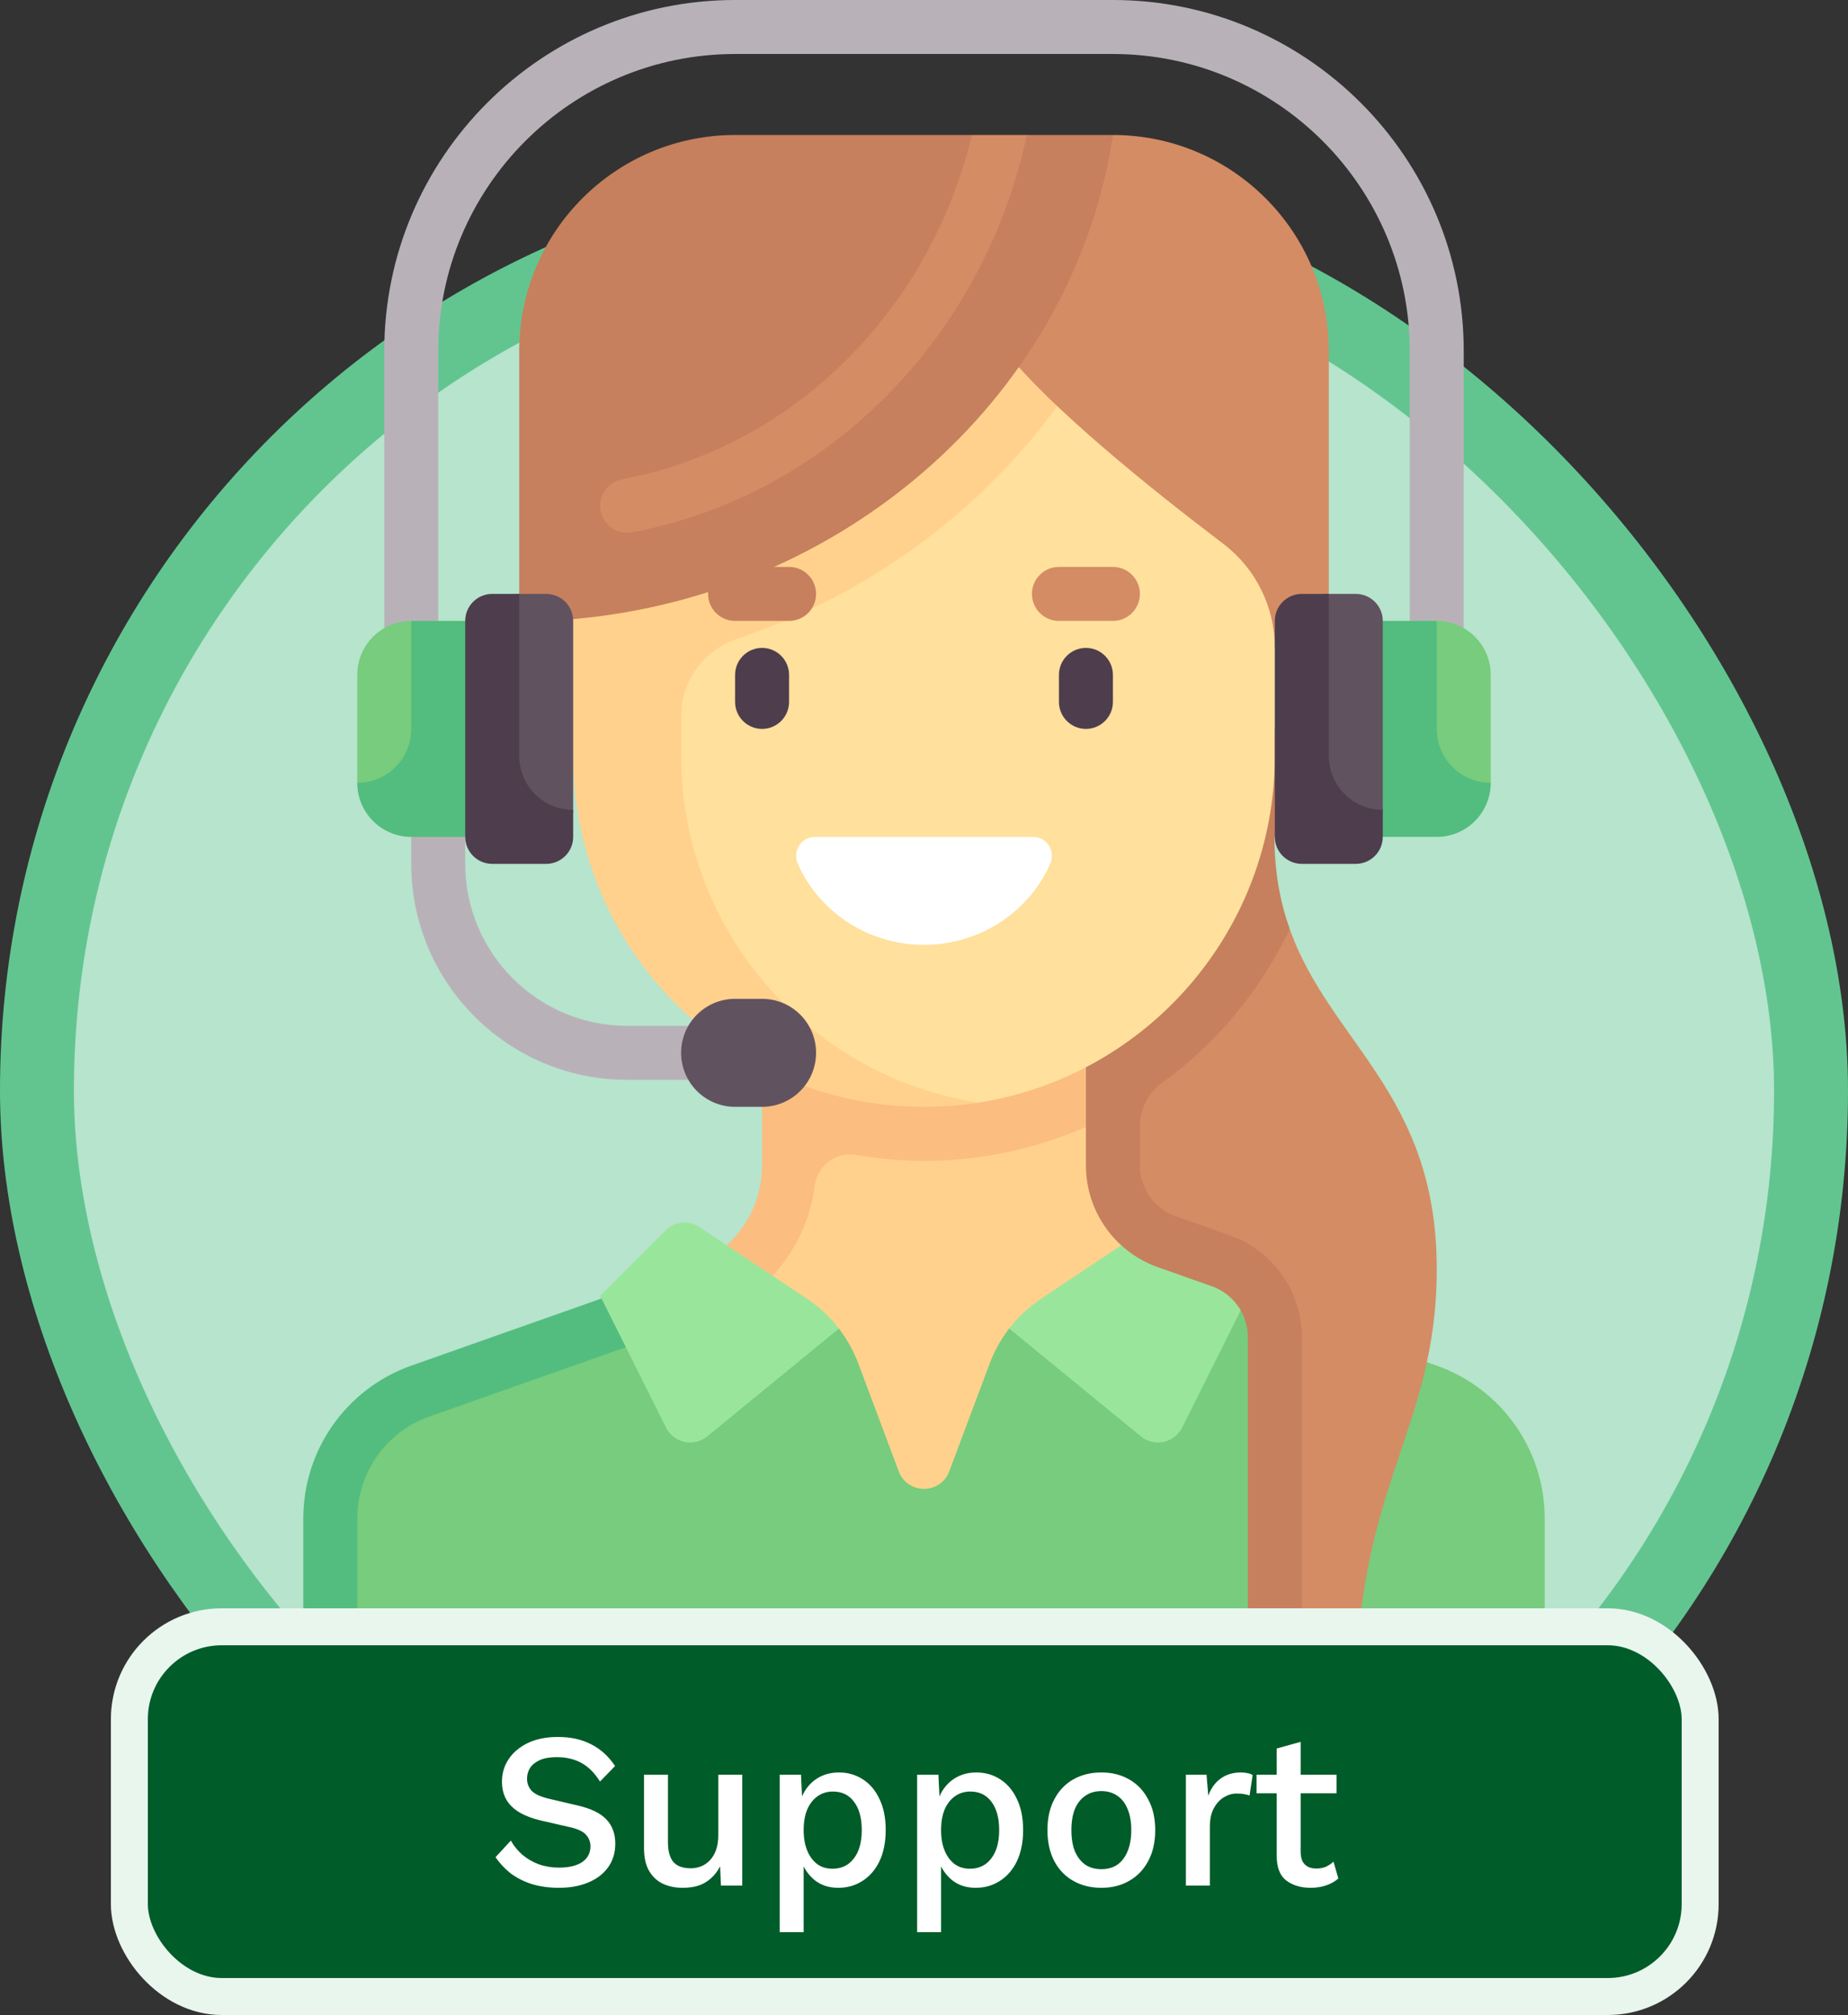 <svg width="100" height="109" viewBox="0 0 100 109" fill="none" xmlns="http://www.w3.org/2000/svg">
<rect x="0" y="0" width="100" height="109" fill="#333333" stroke="none"/>
<rect x="2" y="11" width="96" height="96" rx="48" fill="#B6E4CC"/>
<rect x="2" y="11" width="96" height="96" rx="48" stroke="#62C590" stroke-width="4"/>
<path d="M58.762 60.959L42.581 61.227L39.146 76.682L51.089 83.238L62.659 68.55L58.762 60.959Z" fill="#FFD18D"/>
<path d="M38.312 71.305C41.442 70.2 43.652 67.424 44.082 64.196C44.146 63.717 44.348 63.267 44.707 62.942C45.158 62.534 45.772 62.376 46.372 62.479C47.551 62.683 48.762 62.794 50 62.794C53.117 62.794 56.077 62.133 58.762 60.959V55.492H41.238V63.042C41.238 65.518 39.676 67.726 37.341 68.55L38.312 71.305Z" fill="#FBBD80"/>
<path d="M77.742 73.873L63.468 68.836L54.609 71.865C54.168 72.437 53.811 73.076 53.554 73.761L51.367 79.592C50.894 80.855 49.107 80.855 48.633 79.592L46.446 73.761C46.19 73.078 45.835 72.441 45.395 71.87L37.341 69.34L22.259 74.664C18.756 75.9 17.291 79.211 17.291 82.926V87.619L19.334 91.751C19.79 91.912 20.282 92 20.794 92H67.524L70.445 90.048L73.365 92H79.206C81.626 92 83.587 90.038 83.587 87.619V82.135C83.587 78.421 81.245 75.11 77.742 73.873Z" fill="#77CC7D"/>
<path d="M23.231 76.627L38.313 71.305L37.341 68.55L22.258 73.873C18.755 75.11 16.413 78.421 16.413 82.136V87.619C16.413 89.524 17.636 91.147 19.333 91.751V82.136C19.333 79.664 20.899 77.45 23.231 76.627Z" fill="#52BD7E"/>
<path d="M43.66 70.249L37.853 66.378C37.274 65.992 36.503 66.069 36.011 66.561L32.476 70.095L36.04 77.223C36.459 78.061 37.546 78.293 38.271 77.7L45.395 71.87C44.912 71.242 44.327 70.694 43.66 70.249Z" fill="#9AE59C"/>
<path d="M56.348 70.249L62.154 66.378C62.733 65.992 63.505 66.069 63.997 66.561L67.531 70.095L63.968 77.223C63.549 78.061 62.461 78.293 61.737 77.7L54.609 71.865C55.093 71.236 55.681 70.694 56.348 70.249Z" fill="#9AE59C"/>
<path d="M69.792 50.26L60.145 51.861V62.241C60.145 64.718 61.706 66.925 64.042 67.75L66.958 68.779C68.126 69.191 68.906 70.295 68.906 71.533L70.445 92H73.365C73.365 80.317 77.746 77.397 77.746 68.635C77.746 59.163 71.976 56.41 69.792 50.26Z" fill="#D48C64"/>
<path d="M66.547 66.825L63.631 65.796C62.464 65.384 61.683 64.28 61.683 63.042V60.946C61.683 60.036 62.087 59.156 62.823 58.623C65.793 56.473 68.202 53.599 69.792 50.26C69.281 48.824 68.965 47.205 68.965 45.27H68.984L70.445 43.809V39.428H58.762V63.042C58.762 65.518 60.324 67.726 62.659 68.55L65.575 69.579C66.743 69.991 67.524 71.095 67.524 72.333V92H70.445V72.332C70.445 69.856 68.882 67.649 66.547 66.825Z" fill="#C6805D"/>
<path d="M50 59.695C39.515 59.695 32.629 51.374 32.629 40.889V17.524H68.984V40.889C68.984 50.372 62.032 58.23 52.946 59.646C51.986 59.795 51.002 59.695 50 59.695Z" fill="#FFE09C"/>
<path d="M59.937 17.524H28.453L31.016 40.889C31.016 51.374 39.515 59.873 50 59.873C50.996 59.873 51.992 59.794 52.946 59.646C43.852 58.238 36.857 50.378 36.857 40.889V38.715C36.857 36.809 38.101 35.156 39.907 34.547C48.681 31.589 55.898 25.457 59.937 17.524Z" fill="#FFD18D"/>
<path d="M60.222 7.302L54.381 18.984C56.888 22.093 62.105 26.314 66.197 29.418C67.958 30.753 68.984 32.837 68.984 35.048H71.905V18.984C71.905 12.532 66.674 7.302 60.222 7.302Z" fill="#D48C64"/>
<path d="M41.238 39.429C40.431 39.429 39.778 38.775 39.778 37.968V36.508C39.778 35.702 40.431 35.048 41.238 35.048C42.045 35.048 42.698 35.702 42.698 36.508V37.968C42.698 38.775 42.045 39.429 41.238 39.429Z" fill="#4E3D4D"/>
<path d="M42.698 33.587H39.778C38.971 33.587 38.317 32.934 38.317 32.127C38.317 31.321 38.971 30.667 39.778 30.667H42.698C43.505 30.667 44.159 31.321 44.159 32.127C44.159 32.934 43.505 33.587 42.698 33.587Z" fill="#C6805D"/>
<path d="M29.555 33.587C45.091 32.893 58.06 21.711 60.222 7.302H55.568L53.484 8.37L52.586 7.302H39.778C33.326 7.302 28.095 12.532 28.095 18.984V33.587H29.555Z" fill="#C6805D"/>
<path d="M58.762 39.429C57.955 39.429 57.302 38.775 57.302 37.968V36.508C57.302 35.702 57.955 35.048 58.762 35.048C59.569 35.048 60.222 35.702 60.222 36.508V37.968C60.222 38.775 59.569 39.429 58.762 39.429Z" fill="#4E3D4D"/>
<path d="M60.222 33.587H57.302C56.494 33.587 55.841 32.934 55.841 32.127C55.841 31.321 56.494 30.667 57.302 30.667H60.222C61.029 30.667 61.683 31.321 61.683 32.127C61.683 32.934 61.029 33.587 60.222 33.587Z" fill="#D48C64"/>
<path d="M44.098 45.27C43.341 45.27 42.866 46.054 43.176 46.744C44.329 49.315 46.95 51.111 50 51.111C53.05 51.111 55.672 49.315 56.824 46.744C57.134 46.054 56.659 45.27 55.902 45.27H44.098Z" fill="white"/>
<path d="M79.206 35.048H76.286V18.984C76.286 10.127 69.08 2.921 60.222 2.921H39.778C30.92 2.921 23.714 10.127 23.714 18.984V35.048H20.794V18.984C20.794 8.516 29.31 0 39.778 0H60.222C70.69 0 79.206 8.516 79.206 18.984V35.048Z" fill="#B8B2B8"/>
<path d="M77.746 33.587H71.905V45.27H77.746C79.359 45.27 80.667 43.962 80.667 42.349L77.746 33.587Z" fill="#52BD7E"/>
<path d="M80.667 42.349V36.508C80.667 34.895 79.359 33.587 77.746 33.587V39.429C77.746 41.041 79.054 42.349 80.667 42.349Z" fill="#77CC7D"/>
<path d="M38.317 58.413H33.937C27.495 58.413 22.254 53.172 22.254 46.73V43.81H25.174V46.73C25.174 51.562 29.105 55.492 33.937 55.492H38.317V58.413Z" fill="#B8B2B8"/>
<path d="M41.238 54.032H39.778C38.165 54.032 36.857 55.339 36.857 56.952C36.857 58.565 38.165 59.873 39.778 59.873H41.238C42.851 59.873 44.159 58.565 44.159 56.952C44.159 55.339 42.851 54.032 41.238 54.032Z" fill="#615260"/>
<path d="M22.254 33.587L19.333 42.349C19.333 43.962 20.641 45.27 22.254 45.27H28.095V33.587H22.254Z" fill="#52BD7E"/>
<path d="M19.333 42.349V36.508C19.333 34.895 20.641 33.587 22.254 33.587V39.429C22.254 41.041 20.946 42.349 19.333 42.349Z" fill="#77CC7D"/>
<path d="M29.555 45.27H28.095C27.289 45.27 26.635 44.616 26.635 43.81V33.587C26.635 32.781 27.289 32.127 28.095 32.127H29.555C30.362 32.127 31.016 32.781 31.016 33.587V43.81C31.016 44.616 30.362 45.27 29.555 45.27Z" fill="#615260"/>
<path d="M31.016 43.81C29.403 43.81 28.095 42.502 28.095 40.889V32.127H26.635C25.828 32.127 25.174 32.781 25.174 33.587V45.27C25.174 46.076 25.828 46.73 26.635 46.73H29.555C30.362 46.73 31.016 46.076 31.016 45.27V43.81Z" fill="#4E3D4D"/>
<path d="M73.365 45.27H71.905C71.098 45.27 70.445 44.616 70.445 43.81V33.587C70.445 32.781 71.098 32.127 71.905 32.127H73.365C74.172 32.127 74.825 32.781 74.825 33.587V43.81C74.825 44.616 74.172 45.27 73.365 45.27Z" fill="#615260"/>
<path d="M74.825 43.81C73.212 43.81 71.905 42.502 71.905 40.889V32.127H70.445C69.638 32.127 68.984 32.781 68.984 33.587V45.27C68.984 46.076 69.638 46.73 70.445 46.73H73.365C74.172 46.73 74.825 46.076 74.825 45.27V43.81Z" fill="#4E3D4D"/>
<path d="M52.586 7.302C50.317 16.812 42.903 24.194 33.667 25.925C32.874 26.074 32.352 26.837 32.502 27.63C32.633 28.332 33.246 28.821 33.935 28.821C34.023 28.821 34.115 28.813 34.206 28.796C44.792 26.811 53.229 18.245 55.568 7.302H52.586Z" fill="#D48C64"/>
<rect x="7" y="88" width="85" height="20" rx="5" fill="#005C29"/>
<rect x="7" y="88" width="85" height="20" rx="5" stroke="#E8F6EE" stroke-width="2"/>
<path d="M30.187 93.96C30.883 93.96 31.483 94.092 31.987 94.356C32.499 94.612 32.931 95.004 33.283 95.532L32.467 96.372C32.179 95.908 31.843 95.572 31.459 95.364C31.083 95.156 30.639 95.052 30.127 95.052C29.759 95.052 29.455 95.104 29.215 95.208C28.983 95.312 28.807 95.452 28.687 95.628C28.575 95.804 28.519 96 28.519 96.216C28.519 96.48 28.607 96.704 28.783 96.888C28.967 97.064 29.283 97.204 29.731 97.308L31.219 97.656C31.963 97.824 32.495 98.08 32.815 98.424C33.135 98.76 33.295 99.196 33.295 99.732C33.295 100.22 33.167 100.644 32.911 101.004C32.655 101.364 32.295 101.64 31.831 101.832C31.375 102.024 30.847 102.12 30.247 102.12C29.711 102.12 29.219 102.052 28.771 101.916C28.331 101.772 27.947 101.576 27.619 101.328C27.299 101.072 27.031 100.784 26.815 100.464L27.643 99.564C27.803 99.852 28.011 100.108 28.267 100.332C28.523 100.548 28.819 100.72 29.155 100.848C29.499 100.968 29.867 101.028 30.259 101.028C30.611 101.028 30.911 100.984 31.159 100.896C31.415 100.808 31.611 100.676 31.747 100.5C31.883 100.324 31.951 100.116 31.951 99.876C31.951 99.636 31.871 99.428 31.711 99.252C31.559 99.076 31.275 98.94 30.859 98.844L29.239 98.472C28.799 98.368 28.423 98.224 28.111 98.04C27.799 97.856 27.563 97.628 27.403 97.356C27.243 97.076 27.163 96.752 27.163 96.384C27.163 95.928 27.283 95.52 27.523 95.16C27.771 94.792 28.119 94.5 28.567 94.284C29.023 94.068 29.563 93.96 30.187 93.96ZM36.937 102.12C36.545 102.12 36.193 102.048 35.881 101.904C35.569 101.76 35.317 101.528 35.125 101.208C34.941 100.888 34.849 100.476 34.849 99.972V96H36.145V99.648C36.145 100.128 36.241 100.484 36.433 100.716C36.633 100.948 36.949 101.064 37.381 101.064C37.581 101.064 37.769 101.028 37.945 100.956C38.121 100.884 38.277 100.776 38.413 100.632C38.557 100.48 38.669 100.292 38.749 100.068C38.829 99.836 38.869 99.572 38.869 99.276V96H40.165V102H39.013L38.965 100.956C38.837 101.212 38.673 101.428 38.473 101.604C38.281 101.78 38.057 101.912 37.801 102C37.545 102.08 37.257 102.12 36.937 102.12ZM42.192 104.52V96H43.344L43.428 97.764L43.272 97.572C43.392 97.068 43.64 96.66 44.016 96.348C44.4 96.036 44.86 95.88 45.396 95.88C45.876 95.88 46.308 96.004 46.692 96.252C47.076 96.5 47.376 96.856 47.592 97.32C47.816 97.784 47.928 98.34 47.928 98.988C47.928 99.644 47.816 100.208 47.592 100.68C47.368 101.144 47.06 101.5 46.668 101.748C46.284 101.996 45.848 102.12 45.36 102.12C44.856 102.12 44.428 101.98 44.076 101.7C43.732 101.412 43.488 101.052 43.344 100.62L43.488 100.404V104.52H42.192ZM45.048 101.088C45.536 101.088 45.92 100.904 46.2 100.536C46.488 100.168 46.632 99.656 46.632 99C46.632 98.344 46.492 97.832 46.212 97.464C45.94 97.096 45.56 96.912 45.072 96.912C44.76 96.912 44.484 96.996 44.244 97.164C44.004 97.332 43.816 97.572 43.68 97.884C43.552 98.196 43.488 98.568 43.488 99C43.488 99.424 43.552 99.792 43.68 100.104C43.808 100.416 43.988 100.66 44.22 100.836C44.452 101.004 44.728 101.088 45.048 101.088ZM49.628 104.52V96H50.78L50.864 97.764L50.708 97.572C50.828 97.068 51.076 96.66 51.452 96.348C51.836 96.036 52.296 95.88 52.832 95.88C53.312 95.88 53.744 96.004 54.128 96.252C54.512 96.5 54.812 96.856 55.028 97.32C55.252 97.784 55.364 98.34 55.364 98.988C55.364 99.644 55.252 100.208 55.028 100.68C54.804 101.144 54.496 101.5 54.104 101.748C53.72 101.996 53.284 102.12 52.796 102.12C52.292 102.12 51.864 101.98 51.512 101.7C51.168 101.412 50.924 101.052 50.78 100.62L50.924 100.404V104.52H49.628ZM52.484 101.088C52.972 101.088 53.356 100.904 53.636 100.536C53.924 100.168 54.068 99.656 54.068 99C54.068 98.344 53.928 97.832 53.648 97.464C53.376 97.096 52.996 96.912 52.508 96.912C52.196 96.912 51.92 96.996 51.68 97.164C51.44 97.332 51.252 97.572 51.116 97.884C50.988 98.196 50.924 98.568 50.924 99C50.924 99.424 50.988 99.792 51.116 100.104C51.244 100.416 51.424 100.66 51.656 100.836C51.888 101.004 52.164 101.088 52.484 101.088ZM59.596 95.88C60.164 95.88 60.664 96.004 61.096 96.252C61.536 96.5 61.88 96.86 62.128 97.332C62.384 97.796 62.512 98.352 62.512 99C62.512 99.648 62.384 100.208 62.128 100.68C61.88 101.144 61.536 101.5 61.096 101.748C60.664 101.996 60.164 102.12 59.596 102.12C59.028 102.12 58.524 101.996 58.084 101.748C57.644 101.5 57.3 101.144 57.052 100.68C56.804 100.208 56.68 99.648 56.68 99C56.68 98.352 56.804 97.796 57.052 97.332C57.3 96.86 57.644 96.5 58.084 96.252C58.524 96.004 59.028 95.88 59.596 95.88ZM59.596 96.888C59.26 96.888 58.972 96.972 58.732 97.14C58.492 97.3 58.304 97.536 58.168 97.848C58.04 98.16 57.976 98.544 57.976 99C57.976 99.456 58.04 99.84 58.168 100.152C58.304 100.464 58.492 100.704 58.732 100.872C58.972 101.032 59.26 101.112 59.596 101.112C59.932 101.112 60.22 101.032 60.46 100.872C60.7 100.704 60.884 100.464 61.012 100.152C61.148 99.832 61.216 99.448 61.216 99C61.216 98.544 61.148 98.16 61.012 97.848C60.884 97.536 60.7 97.3 60.46 97.14C60.22 96.972 59.932 96.888 59.596 96.888ZM64.172 102V96H65.288L65.384 97.14C65.528 96.74 65.748 96.432 66.044 96.216C66.348 95.992 66.716 95.88 67.148 95.88C67.276 95.88 67.392 95.892 67.496 95.916C67.608 95.932 67.704 95.968 67.784 96.024L67.616 97.128C67.544 97.096 67.452 97.072 67.34 97.056C67.236 97.032 67.092 97.02 66.908 97.02C66.676 97.02 66.448 97.088 66.224 97.224C66 97.36 65.816 97.564 65.672 97.836C65.536 98.1 65.468 98.428 65.468 98.82V102H64.172ZM70.382 94.224V100.176C70.382 100.48 70.458 100.708 70.61 100.86C70.762 101.004 70.966 101.076 71.222 101.076C71.43 101.076 71.606 101.044 71.75 100.98C71.902 100.908 72.038 100.816 72.158 100.704L72.422 101.616C72.238 101.776 72.018 101.9 71.762 101.988C71.506 102.076 71.226 102.12 70.922 102.12C70.394 102.12 69.954 101.988 69.602 101.724C69.258 101.46 69.086 101.016 69.086 100.392V94.584L70.382 94.224ZM72.326 96V97.008H67.994V96H72.326Z" fill="white"/>
</svg>
